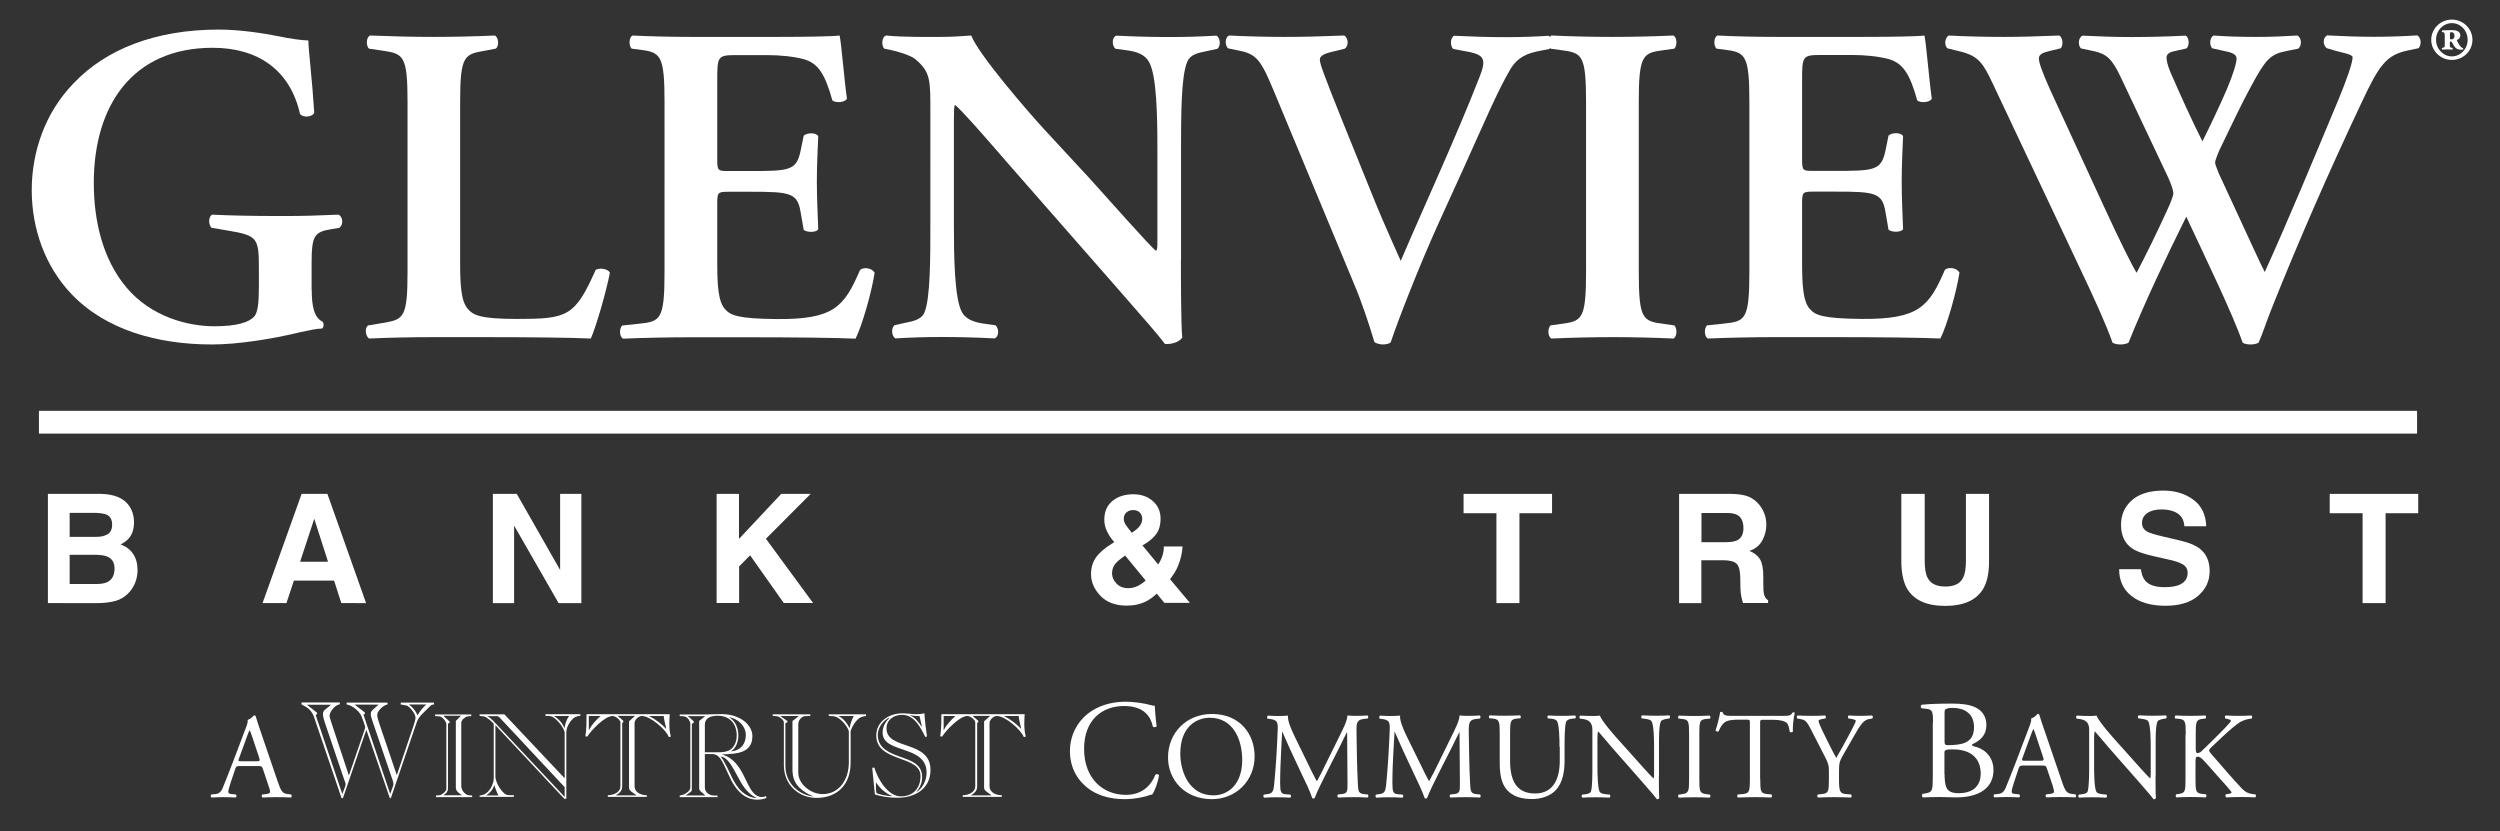 <?xml version="1.0" encoding="utf-8"?>
<!-- Generator: Adobe Illustrator 26.3.1, SVG Export Plug-In . SVG Version: 6.00 Build 0)  -->
<svg version="1.1" id="Layer_1" xmlns="http://www.w3.org/2000/svg" xmlns:xlink="http://www.w3.org/1999/xlink" x="0px" y="0px"
	 viewBox="0 0 197.77 65.77" style="enable-background:new 0 0 197.77 65.77;" xml:space="preserve">
<rect x="0" y="0" width="197.77" height="65.77" fill="#333333" stroke="none"/>
<style type="text/css">
	.st0{fill:#FFFFFF;}
</style>
<g>
	<path class="st0" d="M20.8,60.84c-0.07-0.21-0.11-0.24-0.39-0.24h-1.44c-0.24,0-0.3,0.03-0.36,0.23l-0.34,1.01
		c-0.14,0.43-0.21,0.69-0.21,0.79c0,0.11,0.05,0.17,0.28,0.19l0.32,0.03c0.07,0.05,0.07,0.2-0.02,0.24
		c-0.25-0.02-0.55-0.02-0.99-0.03c-0.32,0-0.66,0.02-0.92,0.03c-0.06-0.04-0.08-0.19-0.02-0.24l0.32-0.03
		c0.23-0.02,0.44-0.12,0.58-0.47c0.17-0.44,0.44-1.06,0.84-2.13l0.98-2.59c0.13-0.34,0.19-0.53,0.16-0.68
		c0.23-0.07,0.39-0.24,0.5-0.36c0.06,0,0.12,0.02,0.14,0.08c0.12,0.42,0.28,0.86,0.42,1.29l1.31,3.84c0.28,0.83,0.4,0.97,0.81,1.02
		l0.26,0.03c0.07,0.05,0.05,0.2,0,0.24c-0.39-0.02-0.73-0.03-1.16-0.03c-0.46,0-0.82,0.02-1.1,0.03c-0.08-0.04-0.09-0.19-0.02-0.24
		l0.28-0.03c0.2-0.02,0.34-0.08,0.34-0.17c0-0.1-0.05-0.28-0.13-0.5L20.8,60.84z M18.91,59.99c-0.08,0.22-0.07,0.23,0.2,0.23h1.18
		c0.28,0,0.29-0.04,0.21-0.29l-0.52-1.56c-0.08-0.23-0.16-0.49-0.22-0.6h-0.02c-0.03,0.05-0.13,0.28-0.23,0.57L18.91,59.99z"/>
	<path class="st0" d="M31.38,61.29h0.02l1.31-3.87c0.08-0.23,0.16-0.51,0.16-0.64c0-0.33-0.5-0.94-0.72-0.97l-0.45-0.08v-0.15h2.63
		v0.15c-0.1,0-0.18,0.02-0.25,0.08l-0.71,0.7c-0.18,0.18-0.35,0.45-0.41,0.65l-2.04,5.98h-0.08l-1.85-5.38h-0.02l-1.84,5.38h-0.11
		l-2.19-6.45c-0.07-0.23-0.28-0.56-0.61-0.76l-0.37-0.21v-0.15h3.03v0.15c-0.35,0.02-0.81,0.59-0.81,0.89
		c0,0.12,0.11,0.44,0.17,0.63l1.35,4.08h0.02l1.16-3.38c0.09-0.27,0.12-0.34,0.12-0.4c0-0.11-0.26-0.82-0.31-0.92
		c-0.19-0.39-0.74-0.84-1.16-0.89v-0.15h3.24v0.15c-0.07,0.02-0.16,0.04-0.23,0.08c-0.31,0.18-0.59,0.51-0.59,0.76
		c0,0.21,0.12,0.5,0.19,0.74L31.38,61.29z M24.29,55.73v0.03l0.79,0.62v0.12l-0.11,0.06l2.1,6.23h0.02l0.19-0.51
		c0.04-0.09,0.06-0.18,0.06-0.23c0-0.1-0.05-0.21-0.11-0.37l-1.54-4.54c-0.08-0.23-0.14-0.46-0.14-0.68c0-0.18,0.1-0.26,0.2-0.35
		l0.42-0.34v-0.02H24.29z M28.02,55.73v0.02h0.05l0.79,0.61v0.12l-0.11,0.05l2.11,6.25h0.02l0.19-0.53
		c0.04-0.11,0.05-0.17,0.05-0.22c0-0.08-0.01-0.17-0.04-0.25L29.45,57c-0.06-0.21-0.12-0.35-0.12-0.52s0.09-0.27,0.19-0.36
		l0.41-0.36v-0.02H28.02z M32.37,55.73v0.02c0.29,0.21,0.52,0.5,0.66,0.83c0.18-0.32,0.46-0.64,0.69-0.85H32.37z"/>
	<path class="st0" d="M34.49,63.06v-0.13c0.09,0,0.22-0.01,0.32-0.03c0.16-0.03,0.5-0.31,0.5-0.49v-5.14c0-0.18-0.33-0.59-0.54-0.6
		c-0.11-0.01-0.25-0.01-0.35-0.02v-0.13h2.86v0.13c-0.09,0-0.19,0.01-0.31,0.03c-0.18,0.03-0.48,0.29-0.48,0.49v5.02
		c0,0.24,0.18,0.54,0.43,0.67c0.12,0.06,0.3,0.07,0.43,0.07v0.13H34.49z M35.11,56.64v0.02l0.46,0.42v0.09l-0.13,0.08v5.1
		c0,0.34-0.22,0.46-0.34,0.54v0.02h1.42v-0.02c-0.19-0.13-0.46-0.3-0.46-0.57v-5.29l0.39-0.39v-0.02H35.11z"/>
	<path class="st0" d="M37.94,63.06v-0.13c0.75-0.03,1.12-0.9,1.12-1.37V57.3c0-0.11-0.57-0.59-0.76-0.62
		c-0.13-0.02-0.25-0.04-0.36-0.04v-0.13h1.96l4.77,5.06v-3.6c0-0.31-0.57-1.08-1-1.28c-0.15-0.06-0.38-0.06-0.52-0.06v-0.13h2.76
		v0.13c-0.08,0-0.23,0.02-0.36,0.07c-0.27,0.11-0.75,0.69-0.75,1.22v5.27h-0.16l-5.45-5.82v4.05c0,0.52,0.6,1.47,1,1.48l0.46,0.01
		v0.13H37.94z M39.43,62.93c-0.1-0.19-0.24-0.52-0.32-0.82H39.1c-0.11,0.35-0.35,0.64-0.63,0.8v0.02H39.43z M38.56,56.64v0.02
		c0.11,0.05,0.31,0.21,0.45,0.35l5.66,6.03v-0.77l-5.11-5.47c-0.08-0.07-0.14-0.15-0.24-0.15H38.56z M43.86,56.64v0.02
		c0.31,0.2,0.65,0.55,0.78,0.92h0.02c0.04-0.26,0.14-0.64,0.35-0.92v-0.02H43.86z"/>
	<path class="st0" d="M52.98,56.51c-0.02,0.25-0.03,0.5-0.03,0.74c0,0.35,0.03,0.7,0.12,1.02l-0.16,0.04
		c-0.21-0.59-1.48-1.67-2.13-1.67c-0.29,0-0.58,0.32-0.58,0.55v4.99c0,0.53,0.53,0.73,0.97,0.73v0.13h-3.09v-0.13
		c0.42,0,1-0.21,1-0.72v-5.04c0-0.19-0.37-0.51-0.63-0.51c-0.59,0-1.68,1.12-1.99,1.63l-0.15-0.02c0.09-0.58,0.09-1.16,0.09-1.75
		H52.98z M46.58,57.75h0.02c0.21-0.44,0.58-0.81,0.89-1.09v-0.02h-0.91V57.75z M48.89,56.64v0.02l0.42,0.36v0.1l-0.09,0.07v5.04
		c0,0.37-0.29,0.56-0.48,0.67v0.02h1.59v-0.02c-0.32-0.24-0.57-0.35-0.57-0.59v-5.25l0.46-0.41v-0.02H48.89z M51.37,56.64v0.02
		c0.44,0.21,0.99,0.62,1.31,0.99l0.02-0.02c-0.07-0.28-0.2-0.85-0.19-0.99H51.37z"/>
	<path class="st0" d="M60.62,63.13c-0.21,0.08-0.42,0.13-0.71,0.13c-1.1,0-1.77-0.9-2.14-1.69l-0.48-1.02
		c-0.35-0.75-0.61-0.9-0.98-0.9h-0.55v2.65c0,0.36,0.34,0.63,0.7,0.63h0.3v0.13h-2.99v-0.13c0.05,0,0.18-0.02,0.32-0.08
		c0.15-0.06,0.52-0.29,0.52-0.54v-5.05c0-0.19-0.18-0.48-0.39-0.56c-0.14-0.05-0.3-0.05-0.45-0.05v-0.13h2.13
		c0.2,0,0.38-0.01,0.58-0.02c0.2,0,0.39-0.01,0.58-0.01c1.49,0,2.46,0.85,2.46,1.74c0,1.35-1.24,1.41-2.39,1.45v0.02
		c0.85,0.2,1.38,1,1.69,1.63l0.32,0.65c0.25,0.5,0.56,1.07,1.13,1.07c0.12,0,0.24-0.03,0.34-0.07L60.62,63.13z M55.78,62.93v-0.02
		l-0.33-0.29c-0.1-0.08-0.14-0.16-0.14-0.25v-5.34l0.46-0.36v-0.02h-1.35v0.02c0.18,0.12,0.36,0.3,0.46,0.39v0.11l-0.15,0.1v5.18
		c0,0.11-0.07,0.19-0.14,0.23l-0.33,0.23v0.02H55.78z M55.76,59.51h1.09c0.3,0,0.59-0.03,0.83-0.15c0.35-0.18,0.6-0.61,0.6-1.17
		c0-0.93-0.54-1.57-1.51-1.57c-0.57,0-1.01,0.19-1.01,0.7V59.51z M58.04,60.85c-0.27-0.48-0.61-0.95-0.99-1l-0.02,0.02
		c0.15,0.19,0.32,0.49,0.47,0.79c0.31,0.61,0.38,0.87,0.72,1.4c0.35,0.55,0.95,1.06,1.62,1.07v-0.02c-0.47-0.21-0.87-0.61-1.22-1.21
		L58.04,60.85z M57.85,59.42v0.02c0.73-0.07,1.15-0.57,1.15-1.29c0-0.71-0.59-1.26-1.27-1.41l-0.02,0.02
		c0.39,0.25,0.7,0.71,0.7,1.42C58.41,58.65,58.23,59.18,57.85,59.42z"/>
	<path class="st0" d="M64.1,56.51v0.13c-0.22,0-0.42,0-0.54,0.04c-0.1,0.03-0.41,0.25-0.41,0.61v3.83c0,0.93,1.01,1.7,1.92,1.7
		c1.26,0,2.08-1.07,2.08-2.53v-2.4c0-0.26-0.56-1.04-1.07-1.2c-0.12-0.04-0.38-0.05-0.52-0.05v-0.13h2.95v0.13
		c-0.09,0-0.23,0.04-0.36,0.08c-0.46,0.16-0.86,0.98-0.86,1.18v2.45c0,1.67-1.01,2.77-2.7,2.77c-1.34,0-2.58-0.97-2.58-2.59v-3.38
		c0-0.18-0.3-0.43-0.5-0.48c-0.1-0.03-0.26-0.03-0.38-0.03v-0.13H64.1z M61.75,56.64v0.02l0.54,0.38v0.09l-0.16,0.08v3.37
		c0,1.44,1.14,2.31,2.17,2.42v-0.02c-0.19-0.08-0.37-0.17-0.54-0.27c-0.88-0.54-1.07-1.14-1.07-1.86v-3.81
		c0.16-0.13,0.32-0.26,0.48-0.38v-0.02H61.75z M66.36,56.64v0.02c0.34,0.17,0.65,0.53,0.83,0.92h0.02c0.07-0.38,0.21-0.71,0.33-0.94
		H66.36z"/>
	<path class="st0" d="M69,60.74l0.17-0.02c0.25,0.88,1.06,2.28,2.1,2.28c0.93,0,1.55-0.61,1.55-1.61c0-1.67-3.5-1.06-3.5-3.21
		c0-1.12,1.04-1.75,2.06-1.75c0.19,0,0.36,0.02,0.54,0.03c0.19,0.02,0.36,0.04,0.54,0.04c0.22,0,0.44-0.02,0.67-0.07
		c0.03,0.54,0.12,1.3,0.2,1.83l-0.13,0.04c-0.36-0.73-0.88-1.75-1.83-1.75c-0.71,0-1.24,0.43-1.24,1.07c0,1.75,3.48,0.9,3.48,3.29
		c0,1.51-1.25,2.2-2.61,2.2c-0.73,0-1.33-0.12-1.79-0.26L69,60.74z M69.46,62.79c0.3,0.1,0.73,0.18,1.1,0.19v-0.02
		c-0.47-0.18-0.93-0.57-1.25-1.05h-0.02c0,0.23,0,0.46,0.02,0.7C69.31,62.73,69.38,62.76,69.46,62.79z M72.51,62.62l0.02,0.02
		c0.46-0.3,0.77-0.91,0.77-1.52c0-2.23-3.48-1.46-3.48-3.17c0-0.52,0.29-0.92,0.54-1.15v-0.03c-0.52,0.22-0.92,0.83-0.92,1.36
		c0,1.03,0.84,1.4,1.76,1.73c0.82,0.3,1.75,0.55,1.75,1.62C72.95,61.92,72.77,62.32,72.51,62.62z M72.74,56.64h-0.21
		c-0.18,0-0.34-0.04-0.51-0.06l-0.02,0.02c0.4,0.17,0.68,0.53,0.91,0.89l0.02-0.02L72.74,56.64z"/>
	<path class="st0" d="M81.06,56.51c-0.02,0.25-0.03,0.5-0.03,0.74c0,0.35,0.03,0.7,0.12,1.02l-0.16,0.04
		c-0.22-0.59-1.48-1.67-2.13-1.67c-0.29,0-0.58,0.32-0.58,0.55v4.99c0,0.53,0.53,0.73,0.97,0.73v0.13h-3.09v-0.13
		c0.42,0,0.99-0.21,0.99-0.72v-5.04c0-0.19-0.37-0.51-0.63-0.51c-0.59,0-1.68,1.12-1.99,1.63l-0.15-0.02
		c0.09-0.58,0.09-1.16,0.09-1.75H81.06z M74.65,57.75h0.02c0.21-0.44,0.59-0.81,0.89-1.09v-0.02h-0.91V57.75z M76.97,56.64v0.02
		l0.42,0.36v0.1l-0.09,0.07v5.04c0,0.37-0.29,0.56-0.47,0.67v0.02h1.59v-0.02c-0.31-0.24-0.57-0.35-0.57-0.59v-5.25l0.46-0.41v-0.02
		H76.97z M79.45,56.64v0.02c0.44,0.21,0.99,0.62,1.31,0.99l0.02-0.02c-0.07-0.28-0.2-0.85-0.19-0.99H79.45z"/>
	<path class="st0" d="M86.05,56.46c0.81-0.63,1.85-0.95,3.01-0.95c0.6,0,1.45,0.12,1.98,0.27c0.13,0.04,0.21,0.06,0.31,0.04
		c0.01,0.26,0.06,0.96,0.15,1.64c-0.06,0.08-0.22,0.09-0.3,0.02c-0.16-0.76-0.67-1.63-2.28-1.63c-1.71,0-3.16,1.08-3.16,3.39
		c0,2.34,1.48,3.64,3.31,3.64c1.44,0,2.08-0.94,2.33-1.6c0.08-0.06,0.25-0.04,0.29,0.04c-0.08,0.58-0.37,1.32-0.54,1.53
		c-0.13,0.02-0.27,0.07-0.39,0.11c-0.25,0.09-1.05,0.26-1.76,0.26c-1,0-1.96-0.2-2.78-0.75c-0.89-0.62-1.58-1.63-1.58-3.07
		C84.65,58.18,85.21,57.12,86.05,56.46z"/>
	<path class="st0" d="M92.4,59.92c0-1.95,1.46-3.44,3.47-3.44c2.25,0,3.38,1.63,3.38,3.34c0,1.97-1.5,3.4-3.38,3.4
		C93.7,63.22,92.4,61.67,92.4,59.92z M98.27,60.12c0-1.61-0.71-3.34-2.57-3.34c-1.02,0-2.33,0.69-2.33,2.83
		c0,1.44,0.7,3.31,2.62,3.31C97.16,62.92,98.27,62.04,98.27,60.12z"/>
	<path class="st0" d="M103.49,60.46c0.22,0.46,0.44,0.91,0.67,1.33h0.02c0.27-0.46,0.51-0.96,0.75-1.46l0.92-1.86
		c0.44-0.89,0.72-1.43,0.74-1.87c0.33,0.03,0.54,0.03,0.73,0.03c0.24,0,0.57-0.01,0.87-0.03c0.06,0.04,0.06,0.2,0.01,0.24
		l-0.21,0.02c-0.61,0.06-0.69,0.24-0.68,0.93c0.02,1.03,0.03,2.84,0.11,4.24c0.03,0.49,0.02,0.75,0.48,0.79l0.31,0.03
		c0.06,0.06,0.05,0.21-0.02,0.24c-0.4-0.02-0.8-0.03-1.15-0.03c-0.34,0-0.78,0.01-1.18,0.03c-0.07-0.05-0.08-0.19-0.02-0.24
		l0.28-0.03c0.48-0.05,0.48-0.21,0.48-0.83l-0.03-4.06h-0.02c-0.07,0.11-0.44,0.89-0.63,1.27l-0.87,1.71
		c-0.44,0.86-0.88,1.77-1.05,2.22c-0.02,0.03-0.06,0.04-0.1,0.04c-0.02,0-0.07-0.01-0.09-0.04c-0.16-0.52-0.63-1.47-0.86-1.95
		l-0.88-1.88c-0.21-0.45-0.41-0.95-0.62-1.4h-0.02c-0.04,0.61-0.06,1.17-0.09,1.73c-0.03,0.6-0.07,1.46-0.07,2.29
		c0,0.72,0.06,0.88,0.44,0.91l0.37,0.03c0.07,0.06,0.06,0.21-0.01,0.24c-0.33-0.02-0.71-0.03-1.08-0.03c-0.31,0-0.66,0.01-0.99,0.03
		c-0.06-0.05-0.08-0.19-0.02-0.24l0.22-0.03c0.41-0.06,0.54-0.12,0.6-0.8c0.06-0.64,0.11-1.18,0.17-2.14
		c0.05-0.81,0.09-1.64,0.11-2.18c0.02-0.62-0.06-0.76-0.65-0.84l-0.16-0.02c-0.05-0.06-0.04-0.21,0.04-0.24
		c0.29,0.02,0.53,0.03,0.77,0.03c0.23,0,0.49,0,0.81-0.03c-0.04,0.38,0.21,0.98,0.51,1.61L103.49,60.46z"/>
	<path class="st0" d="M112.37,60.46c0.22,0.46,0.44,0.91,0.67,1.33h0.02c0.26-0.46,0.51-0.96,0.75-1.46l0.91-1.86
		c0.44-0.89,0.72-1.43,0.74-1.87c0.33,0.03,0.54,0.03,0.74,0.03c0.24,0,0.56-0.01,0.87-0.03c0.06,0.04,0.06,0.2,0.01,0.24l-0.2,0.02
		c-0.62,0.06-0.69,0.24-0.69,0.93c0.02,1.03,0.03,2.84,0.11,4.24c0.03,0.49,0.02,0.75,0.48,0.79l0.31,0.03
		c0.06,0.06,0.05,0.21-0.02,0.24c-0.4-0.02-0.8-0.03-1.15-0.03c-0.35,0-0.78,0.01-1.18,0.03c-0.07-0.05-0.08-0.19-0.01-0.24
		l0.28-0.03c0.48-0.05,0.48-0.21,0.48-0.83l-0.03-4.06h-0.02c-0.07,0.11-0.44,0.89-0.63,1.27l-0.87,1.71
		c-0.44,0.86-0.88,1.77-1.05,2.22c-0.02,0.03-0.06,0.04-0.1,0.04c-0.02,0-0.07-0.01-0.09-0.04c-0.17-0.52-0.63-1.47-0.86-1.95
		l-0.88-1.88c-0.21-0.45-0.41-0.95-0.62-1.4h-0.02c-0.04,0.61-0.07,1.17-0.1,1.73c-0.03,0.6-0.07,1.46-0.07,2.29
		c0,0.72,0.06,0.88,0.44,0.91l0.37,0.03c0.07,0.06,0.06,0.21-0.01,0.24c-0.34-0.02-0.71-0.03-1.09-0.03c-0.31,0-0.66,0.01-0.99,0.03
		c-0.06-0.05-0.08-0.19-0.02-0.24l0.21-0.03c0.41-0.06,0.54-0.12,0.6-0.8c0.06-0.64,0.11-1.18,0.17-2.14
		c0.05-0.81,0.09-1.64,0.11-2.18c0.02-0.62-0.06-0.76-0.65-0.84l-0.15-0.02c-0.05-0.06-0.04-0.21,0.04-0.24
		c0.29,0.02,0.53,0.03,0.77,0.03c0.23,0,0.49,0,0.81-0.03c-0.04,0.38,0.21,0.98,0.51,1.61L112.37,60.46z"/>
	<path class="st0" d="M123.37,59.08c0-0.6-0.02-1.72-0.19-2.02c-0.07-0.12-0.24-0.19-0.49-0.21l-0.24-0.02
		c-0.06-0.07-0.04-0.19,0.02-0.23c0.37,0.02,0.73,0.03,1.11,0.03c0.41,0,0.67-0.01,1.02-0.03c0.08,0.05,0.07,0.17,0.02,0.23
		l-0.23,0.02c-0.24,0.02-0.43,0.11-0.49,0.23c-0.13,0.32-0.13,1.44-0.13,1.99v1.1c0,0.85-0.14,1.74-0.69,2.33
		c-0.42,0.46-1.14,0.71-1.86,0.71c-0.67,0-1.34-0.12-1.82-0.54c-0.52-0.43-0.76-1.14-0.76-2.3v-2.3c0-1.01-0.02-1.18-0.58-1.23
		l-0.24-0.02c-0.06-0.04-0.04-0.2,0.02-0.23c0.48,0.02,0.81,0.03,1.21,0.03c0.4,0,0.72-0.01,1.2-0.03c0.06,0.03,0.08,0.19,0.02,0.23
		l-0.23,0.02c-0.56,0.05-0.58,0.21-0.58,1.23v2.1c0,1.57,0.49,2.6,1.98,2.6c1.41,0,1.95-1.11,1.95-2.59V59.08z"/>
	<path class="st0" d="M131.23,61.41c0,0.29,0,1.45,0.03,1.71c-0.02,0.06-0.08,0.11-0.18,0.11c-0.12-0.16-0.4-0.51-1.25-1.47
		l-2.26-2.57c-0.26-0.3-0.93-1.1-1.13-1.32h-0.02c-0.04,0.12-0.05,0.34-0.05,0.63v2.12c0,0.46,0.01,1.73,0.18,2.02
		c0.06,0.11,0.25,0.17,0.5,0.19l0.3,0.03c0.06,0.08,0.05,0.2-0.02,0.24c-0.44-0.02-0.78-0.03-1.14-0.03c-0.41,0-0.67,0.01-1.01,0.03
		c-0.07-0.05-0.08-0.19-0.02-0.24l0.26-0.03c0.22-0.03,0.38-0.09,0.43-0.19c0.13-0.35,0.12-1.54,0.12-2.01V57.8
		c0-0.27-0.01-0.48-0.21-0.7c-0.13-0.14-0.37-0.2-0.6-0.23l-0.17-0.02c-0.06-0.06-0.06-0.21,0.02-0.24c0.41,0.03,0.92,0.03,1.1,0.03
		c0.16,0,0.32-0.01,0.45-0.03c0.19,0.5,1.34,1.78,1.67,2.14l0.95,1.06c0.67,0.75,1.15,1.3,1.61,1.76h0.02
		c0.04-0.05,0.04-0.2,0.04-0.41v-2.09c0-0.46-0.01-1.72-0.2-2.02c-0.06-0.09-0.21-0.15-0.6-0.2l-0.17-0.02
		c-0.07-0.06-0.06-0.21,0.02-0.24c0.45,0.02,0.78,0.03,1.15,0.03c0.42,0,0.67-0.01,1-0.03c0.08,0.05,0.08,0.18,0.02,0.24l-0.14,0.02
		c-0.31,0.05-0.51,0.13-0.54,0.21c-0.17,0.35-0.15,1.56-0.15,2.01V61.41z"/>
	<path class="st0" d="M133.62,58.12c0-1.04-0.02-1.2-0.59-1.25l-0.24-0.02c-0.06-0.04-0.04-0.21,0.02-0.24
		c0.49,0.02,0.82,0.03,1.23,0.03c0.39,0,0.72-0.01,1.21-0.03c0.06,0.03,0.08,0.2,0.02,0.24l-0.25,0.02
		c-0.58,0.05-0.59,0.21-0.59,1.25v3.47c0,1.03,0.02,1.17,0.59,1.24l0.25,0.03c0.06,0.04,0.04,0.21-0.02,0.24
		c-0.49-0.02-0.82-0.03-1.21-0.03c-0.41,0-0.74,0.01-1.23,0.03c-0.06-0.03-0.08-0.19-0.02-0.24l0.24-0.03
		c0.57-0.07,0.59-0.21,0.59-1.24V58.12z"/>
	<path class="st0" d="M139.25,61.6c0,1.03,0.02,1.17,0.58,1.22l0.31,0.03c0.06,0.04,0.04,0.21-0.02,0.24
		c-0.56-0.02-0.89-0.03-1.28-0.03c-0.39,0-0.73,0.01-1.36,0.03c-0.06-0.03-0.08-0.19,0-0.24l0.35-0.03c0.56-0.05,0.6-0.19,0.6-1.22
		v-4.36c0-0.3,0-0.31-0.29-0.31h-0.54c-0.42,0-0.95,0.02-1.2,0.24c-0.24,0.21-0.33,0.43-0.44,0.68c-0.08,0.05-0.21,0.01-0.25-0.07
		c0.16-0.44,0.3-1.06,0.37-1.45c0.03-0.02,0.16-0.03,0.19,0c0.06,0.31,0.38,0.3,0.83,0.3h3.95c0.52,0,0.61-0.02,0.76-0.27
		c0.05-0.02,0.15-0.01,0.17,0.03c-0.11,0.4-0.17,1.19-0.15,1.48c-0.04,0.08-0.21,0.08-0.25,0.02c-0.03-0.24-0.1-0.6-0.24-0.71
		c-0.22-0.17-0.6-0.24-1.13-0.24h-0.69c-0.29,0-0.28,0.01-0.28,0.33V61.6z"/>
	<path class="st0" d="M145.48,61.58c0,1.04,0.06,1.2,0.59,1.24l0.37,0.03c0.06,0.06,0.04,0.21-0.01,0.24
		c-0.61-0.02-0.94-0.03-1.33-0.03c-0.41,0-0.76,0.01-1.28,0.03c-0.06-0.03-0.08-0.19-0.02-0.24l0.3-0.03
		c0.56-0.06,0.58-0.19,0.58-1.24v-0.5c0-0.54-0.03-0.66-0.31-1.21l-1.15-2.24c-0.33-0.64-0.48-0.69-0.77-0.74l-0.27-0.05
		c-0.06-0.07-0.05-0.21,0.02-0.24c0.31,0.02,0.66,0.03,1.13,0.03c0.45,0,0.8-0.01,1.04-0.03c0.09,0.03,0.09,0.18,0.03,0.24
		l-0.13,0.02c-0.34,0.05-0.41,0.1-0.41,0.18c0,0.1,0.25,0.65,0.3,0.75c0.36,0.72,0.72,1.49,1.1,2.17c0.3-0.52,0.62-1.08,0.92-1.65
		c0.27-0.51,0.63-1.17,0.63-1.29c0-0.06-0.17-0.12-0.41-0.16l-0.17-0.02c-0.07-0.07-0.06-0.21,0.02-0.24
		c0.35,0.02,0.63,0.03,0.93,0.03c0.3,0,0.57-0.01,0.91-0.03c0.08,0.05,0.09,0.18,0.02,0.24l-0.27,0.05c-0.51,0.08-0.8,0.7-1.29,1.54
		l-0.61,1.06c-0.43,0.74-0.46,0.82-0.46,1.58V61.58z"/>
	<path class="st0" d="M152.92,57.15c0-0.83-0.04-1.04-0.55-1.08l-0.36-0.04c-0.09-0.07-0.08-0.23,0.01-0.28
		c0.6-0.06,1.36-0.09,2.4-0.09c0.7,0,1.37,0.06,1.87,0.31c0.48,0.23,0.85,0.68,0.85,1.39c0,0.8-0.47,1.22-1.14,1.53
		c0,0.11,0.09,0.14,0.21,0.17c0.6,0.11,1.49,0.67,1.49,1.86c0,1.29-0.96,2.16-2.96,2.16c-0.32,0-0.87-0.03-1.34-0.03
		c-0.49,0-0.87,0.02-1.29,0.03c-0.07-0.03-0.09-0.21-0.02-0.28l0.2-0.03c0.59-0.1,0.61-0.22,0.61-1.39V57.15z M153.83,58.63
		c0,0.31,0.01,0.34,0.58,0.31c1.14-0.04,1.75-0.38,1.75-1.43c0-1.09-0.81-1.51-1.66-1.51c-0.25,0-0.41,0.02-0.51,0.07
		c-0.11,0.03-0.16,0.09-0.16,0.29V58.63z M153.83,61.22c0,0.4,0.03,0.97,0.23,1.22c0.21,0.26,0.55,0.31,0.88,0.31
		c0.99,0,1.75-0.45,1.75-1.56c0-0.88-0.45-1.91-2.22-1.91c-0.6,0-0.65,0.07-0.65,0.29V61.22z"/>
	<path class="st0" d="M161.93,60.8c-0.07-0.21-0.11-0.24-0.4-0.24h-1.47c-0.24,0-0.3,0.03-0.37,0.23l-0.34,1.02
		c-0.15,0.44-0.21,0.7-0.21,0.81c0,0.12,0.05,0.17,0.28,0.19l0.32,0.03c0.07,0.05,0.07,0.21-0.02,0.24
		c-0.25-0.02-0.55-0.02-1.01-0.03c-0.32,0-0.67,0.02-0.94,0.03c-0.06-0.04-0.08-0.19-0.02-0.24l0.32-0.03
		c0.23-0.02,0.45-0.13,0.59-0.48c0.18-0.45,0.45-1.08,0.86-2.17l1-2.63c0.13-0.35,0.19-0.53,0.16-0.69c0.23-0.07,0.4-0.24,0.51-0.37
		c0.06,0,0.12,0.02,0.14,0.09c0.13,0.43,0.28,0.88,0.43,1.3l1.34,3.92c0.28,0.84,0.41,0.98,0.83,1.03l0.26,0.03
		c0.07,0.05,0.05,0.21,0,0.24c-0.4-0.02-0.74-0.03-1.18-0.03c-0.47,0-0.84,0.02-1.12,0.03c-0.08-0.04-0.09-0.19-0.02-0.24l0.28-0.03
		c0.21-0.02,0.34-0.08,0.34-0.18c0-0.11-0.05-0.28-0.12-0.52L161.93,60.8z M160,59.94c-0.08,0.22-0.07,0.24,0.21,0.24h1.2
		c0.28,0,0.3-0.04,0.21-0.3l-0.53-1.59c-0.08-0.23-0.16-0.5-0.22-0.61h-0.02c-0.03,0.05-0.13,0.28-0.23,0.57L160,59.94z"/>
	<path class="st0" d="M170.52,61.41c0,0.29,0,1.45,0.03,1.71c-0.02,0.06-0.08,0.11-0.18,0.11c-0.12-0.16-0.4-0.51-1.25-1.47
		l-2.26-2.57c-0.26-0.3-0.92-1.1-1.13-1.32h-0.02c-0.04,0.12-0.05,0.34-0.05,0.63v2.12c0,0.46,0.01,1.73,0.18,2.02
		c0.06,0.11,0.25,0.17,0.5,0.19l0.3,0.03c0.06,0.08,0.05,0.2-0.02,0.24c-0.44-0.02-0.78-0.03-1.14-0.03c-0.41,0-0.67,0.01-1.01,0.03
		c-0.07-0.05-0.08-0.19-0.02-0.24l0.26-0.03c0.22-0.03,0.38-0.09,0.43-0.19c0.13-0.35,0.13-1.54,0.13-2.01V57.8
		c0-0.27-0.01-0.48-0.21-0.7c-0.14-0.14-0.37-0.2-0.61-0.23l-0.17-0.02c-0.06-0.06-0.06-0.21,0.02-0.24
		c0.41,0.03,0.93,0.03,1.1,0.03c0.16,0,0.32-0.01,0.45-0.03c0.2,0.5,1.34,1.78,1.67,2.14l0.95,1.06c0.67,0.75,1.15,1.3,1.61,1.76
		h0.02c0.04-0.05,0.04-0.2,0.04-0.41v-2.09c0-0.46-0.01-1.72-0.2-2.02c-0.06-0.09-0.21-0.15-0.6-0.2l-0.17-0.02
		c-0.07-0.06-0.06-0.21,0.02-0.24c0.45,0.02,0.78,0.03,1.15,0.03c0.42,0,0.67-0.01,1-0.03c0.08,0.05,0.08,0.18,0.02,0.24l-0.13,0.02
		c-0.31,0.05-0.51,0.13-0.55,0.21c-0.17,0.35-0.15,1.56-0.15,2.01V61.41z"/>
	<path class="st0" d="M172.91,58.09c0-1.02-0.02-1.18-0.59-1.23l-0.24-0.02c-0.06-0.04-0.04-0.21,0.02-0.24
		c0.48,0.02,0.79,0.03,1.23,0.03c0.38,0,0.71-0.01,1.13-0.03c0.06,0.03,0.07,0.2,0.02,0.24l-0.19,0.02
		c-0.57,0.06-0.59,0.21-0.59,1.23v1.12c0,0.19,0.02,0.37,0.13,0.37c0.09,0,0.21-0.06,0.28-0.11c0.13-0.12,0.39-0.37,0.49-0.47
		l1.05-1.04c0.19-0.18,0.66-0.68,0.76-0.81c0.05-0.07,0.07-0.12,0.07-0.15c0-0.04-0.04-0.07-0.17-0.1l-0.26-0.06
		c-0.07-0.07-0.06-0.2,0.02-0.24c0.34,0.02,0.73,0.03,1.08,0.03c0.34,0,0.67-0.01,0.96-0.03c0.07,0.05,0.07,0.18,0.02,0.24
		c-0.25,0.02-0.63,0.12-0.9,0.27c-0.27,0.16-0.82,0.61-1.37,1.13l-0.88,0.83c-0.14,0.13-0.22,0.22-0.22,0.3
		c0,0.07,0.06,0.15,0.19,0.3c0.92,1.06,1.67,1.94,2.43,2.74c0.23,0.23,0.45,0.36,0.78,0.4l0.26,0.03c0.07,0.05,0.05,0.21-0.02,0.24
		c-0.26-0.02-0.63-0.03-1.09-0.03c-0.4,0-0.74,0.01-1.19,0.03c-0.07-0.02-0.1-0.19-0.04-0.24l0.22-0.04
		c0.14-0.02,0.23-0.05,0.23-0.1c0-0.06-0.07-0.14-0.14-0.22c-0.18-0.23-0.44-0.5-0.81-0.92l-0.78-0.88
		c-0.55-0.62-0.71-0.82-0.95-0.82c-0.15,0-0.17,0.12-0.17,0.47v1.26c0,1.03,0.02,1.16,0.57,1.22l0.26,0.03
		c0.06,0.04,0.04,0.21-0.02,0.24c-0.48-0.02-0.81-0.03-1.19-0.03c-0.4,0-0.73,0.01-1.13,0.03c-0.06-0.03-0.08-0.18-0.02-0.24
		l0.2-0.03c0.52-0.08,0.54-0.19,0.54-1.22V58.09z"/>
</g>
<g>
	<path class="st0" d="M10.2,39.99c0.26,0.37,0.4,0.81,0.4,1.32c0,0.53-0.13,0.95-0.4,1.27c-0.15,0.18-0.37,0.34-0.66,0.49
		c0.44,0.16,0.77,0.41,1,0.76s0.34,0.77,0.34,1.27c0,0.51-0.13,0.97-0.38,1.38c-0.16,0.27-0.37,0.5-0.61,0.68
		c-0.28,0.21-0.6,0.36-0.98,0.43c-0.37,0.08-0.78,0.12-1.22,0.12H3.79v-8.64h4.17C9.02,39.09,9.76,39.39,10.2,39.99z M5.51,40.57
		v1.9h2.1c0.38,0,0.68-0.07,0.91-0.21c0.23-0.14,0.35-0.4,0.35-0.76c0-0.4-0.15-0.67-0.46-0.8c-0.27-0.09-0.61-0.13-1.02-0.13H5.51z
		 M5.51,43.9v2.3h2.1c0.37,0,0.67-0.05,0.88-0.15c0.38-0.19,0.57-0.55,0.57-1.08c0-0.45-0.18-0.76-0.55-0.93
		c-0.2-0.09-0.49-0.14-0.86-0.15H5.51z"/>
	<path class="st0" d="M23.86,39.07h2.04l3.06,8.64H27l-0.57-1.78h-3.18l-0.59,1.78h-1.89L23.86,39.07z M23.74,44.44h2.21l-1.09-3.4
		L23.74,44.44z"/>
	<path class="st0" d="M38.99,39.07h1.89l3.43,6.02v-6.02h1.68v8.64h-1.8l-3.52-6.13v6.13h-1.68V39.07z"/>
	<path class="st0" d="M56.68,39.07h1.78v3.56l3.34-3.56h2.33l-3.54,3.55l3.73,5.08h-2.32l-2.66-3.77l-0.87,0.88v2.89h-1.78V39.07z"
		/>
	<path class="st0" d="M86.7,44.1c0.26-0.37,0.68-0.74,1.27-1.1l0.18-0.11c-0.25-0.28-0.44-0.57-0.58-0.86s-0.21-0.6-0.21-0.92
		c0-0.63,0.21-1.12,0.64-1.48c0.43-0.35,0.98-0.53,1.66-0.53c0.62,0,1.13,0.18,1.54,0.54c0.41,0.36,0.61,0.83,0.61,1.39
		c0,0.51-0.12,0.92-0.36,1.24c-0.24,0.32-0.6,0.61-1.07,0.88l1.24,1.5c0.14-0.2,0.25-0.42,0.33-0.66s0.12-0.49,0.12-0.76h1.48
		c-0.03,0.52-0.15,1.06-0.38,1.59c-0.12,0.3-0.33,0.63-0.61,1l1.57,1.87h-2.02l-0.6-0.73c-0.29,0.27-0.56,0.47-0.82,0.6
		c-0.45,0.23-0.97,0.35-1.56,0.35c-0.88,0-1.58-0.26-2.07-0.77s-0.75-1.09-0.75-1.72C86.31,44.91,86.44,44.47,86.7,44.1z
		 M88.33,46.17c0.24,0.24,0.54,0.36,0.91,0.36c0.28,0,0.54-0.06,0.79-0.19c0.25-0.13,0.45-0.27,0.6-0.42l-1.62-1.97
		c-0.42,0.28-0.7,0.52-0.84,0.73c-0.14,0.21-0.2,0.44-0.2,0.7C87.98,45.67,88.1,45.93,88.33,46.17z M89.07,41.54
		c0.07,0.11,0.23,0.32,0.47,0.61c0.24-0.17,0.42-0.3,0.52-0.42c0.2-0.21,0.3-0.44,0.3-0.69c0-0.18-0.06-0.34-0.18-0.48
		c-0.12-0.14-0.31-0.21-0.55-0.21c-0.15,0-0.3,0.04-0.43,0.12c-0.2,0.12-0.3,0.31-0.3,0.58C88.9,41.2,88.95,41.37,89.07,41.54z"/>
	<path class="st0" d="M122.78,39.07v1.53h-2.58v7.11h-1.82V40.6h-2.6v-1.53H122.78z"/>
	<path class="st0" d="M138.33,39.29c0.32,0.14,0.59,0.34,0.81,0.6c0.18,0.22,0.33,0.46,0.43,0.73c0.11,0.27,0.16,0.57,0.16,0.91
		c0,0.41-0.1,0.81-0.31,1.21s-0.55,0.68-1.03,0.84c0.4,0.16,0.68,0.39,0.85,0.68s0.25,0.75,0.25,1.35v0.58
		c0,0.39,0.02,0.66,0.05,0.8c0.05,0.22,0.16,0.39,0.33,0.49v0.22h-1.99c-0.05-0.19-0.09-0.35-0.12-0.46
		c-0.05-0.24-0.07-0.49-0.08-0.74l-0.01-0.8c-0.01-0.55-0.1-0.92-0.29-1.1c-0.18-0.18-0.53-0.28-1.03-0.28h-1.76v3.39h-1.76v-8.64
		h4.13C137.56,39.08,138.02,39.16,138.33,39.29z M134.6,40.57v2.32h1.94c0.39,0,0.67-0.05,0.87-0.14c0.34-0.16,0.51-0.49,0.51-0.97
		c0-0.52-0.17-0.88-0.5-1.05c-0.19-0.1-0.46-0.15-0.83-0.15H134.6z"/>
	<path class="st0" d="M150.43,39.07h1.83v5.3c0,0.59,0.07,1.03,0.21,1.3c0.22,0.48,0.69,0.73,1.42,0.73c0.73,0,1.2-0.24,1.42-0.73
		c0.14-0.27,0.21-0.71,0.21-1.3v-5.3h1.83v5.31c0,0.92-0.14,1.63-0.43,2.14c-0.53,0.94-1.54,1.41-3.04,1.41s-2.51-0.47-3.04-1.41
		c-0.28-0.51-0.43-1.23-0.43-2.14V39.07z"/>
	<path class="st0" d="M169.36,45.04c0.06,0.39,0.17,0.69,0.33,0.88c0.3,0.36,0.81,0.53,1.54,0.53c0.43,0,0.79-0.05,1.06-0.14
		c0.51-0.18,0.77-0.51,0.77-1c0-0.29-0.13-0.51-0.38-0.66c-0.25-0.15-0.65-0.29-1.2-0.4l-0.93-0.21c-0.92-0.2-1.55-0.42-1.89-0.66
		c-0.58-0.4-0.87-1.02-0.87-1.87c0-0.77,0.28-1.42,0.85-1.93c0.57-0.51,1.41-0.77,2.51-0.77c0.92,0,1.71,0.24,2.36,0.72
		s0.99,1.18,1.02,2.1h-1.73c-0.03-0.52-0.26-0.89-0.7-1.11c-0.29-0.14-0.65-0.22-1.08-0.22c-0.48,0-0.86,0.09-1.14,0.28
		c-0.28,0.19-0.43,0.45-0.43,0.79c0,0.31,0.14,0.54,0.42,0.69c0.18,0.1,0.56,0.22,1.15,0.36l1.52,0.36
		c0.66,0.16,1.16,0.37,1.49,0.63c0.51,0.41,0.77,0.99,0.77,1.76c0,0.79-0.3,1.44-0.92,1.97s-1.47,0.78-2.58,0.78
		c-1.14,0-2.03-0.26-2.68-0.77c-0.65-0.51-0.98-1.22-0.98-2.12H169.36z"/>
	<path class="st0" d="M191.3,39.07v1.53h-2.58v7.11h-1.82V40.6h-2.6v-1.53H191.3z"/>
</g>
<rect x="3.08" y="32.5" class="st0" width="188.13" height="1.8"/>
<g>
	<path class="st0" d="M24.66,22.93c0,1.26,0.18,2.2,0.86,2.52c0.11,0.14,0.11,0.43-0.04,0.54c-0.4,0-1.04,0.14-1.73,0.29
		c-2.23,0.54-4.93,0.97-6.98,0.97c-4.32,0-8.39-1.15-11.09-3.96c-2.12-2.2-3.17-5.22-3.17-8.24c0-3.02,1.04-6.12,3.31-8.46
		c2.56-2.7,6.48-4.25,11.48-4.25c1.69,0,3.53,0.29,4.79,0.54c0.83,0.18,1.87,0.32,2.3,0.32c0.04,1.08,0.29,2.92,0.47,5.72
		C24.7,9.29,23.91,9.32,23.73,9c-0.79-3.49-3.35-5.22-6.91-5.22c-6.34,0-9.4,4.57-9.4,10.69c0,2.88,0.65,5.98,2.59,8.28
		s4.82,3.06,6.95,3.06c1.73,0,2.77-0.29,3.2-0.83c0.22-0.32,0.32-0.97,0.32-2.27v-1.3c0-2.56-0.04-2.77-2.45-3.17l-1.3-0.22
		c-0.25-0.25-0.25-0.86,0.04-1.04c1.4,0.07,3.13,0.11,5.62,0.11c1.62,0,2.84-0.04,4.39-0.11c0.36,0.18,0.4,0.79,0.07,1.04
		l-0.65,0.11c-1.33,0.22-1.55,0.5-1.55,2.7V22.93z"/>
	<path class="st0" d="M36.4,20.73c0,1.8,0.07,3.1,0.61,3.71c0.43,0.5,1.01,0.79,3.89,0.79c4,0,4.57-0.18,6.23-3.89
		c0.36-0.18,0.94-0.07,1.12,0.22c-0.29,1.51-1.08,4.25-1.51,5.22c-1.51-0.07-4.61-0.11-8.64-0.11h-3.74c-1.84,0-3.64,0.04-5.15,0.11
		c-0.29-0.14-0.4-0.86-0.07-1.04l1.08-0.18c1.69-0.29,2.02-0.32,2.02-4.07V8.1c0-3.74-0.32-3.85-2.02-4.1L29.2,3.85
		c-0.25-0.18-0.25-0.9,0.07-1.04c1.8,0.07,3.42,0.11,5.08,0.11c1.58,0,3.2-0.04,4.79-0.11c0.32,0.14,0.36,0.86,0.07,1.04L38.42,4
		c-1.69,0.29-2.02,0.36-2.02,4.1V20.73z"/>
	<path class="st0" d="M52.57,8.1c0-3.82-0.32-3.96-2.02-4.18l-0.58-0.07c-0.25-0.25-0.22-0.9,0.07-1.04
		c1.37,0.07,3.06,0.11,4.64,0.11h6.88c2.3,0,4.39-0.04,4.86-0.11c0.14,0.61,0.36,3.46,0.58,5c-0.14,0.29-0.86,0.36-1.15,0.14
		C65.27,5.87,64.73,5,63.58,4.68c-0.83-0.22-1.91-0.32-2.88-0.32h-2.41c-1.55,0-1.55,0.07-1.55,2.12v6.08
		c0,0.94,0.04,0.97,0.86,0.97h1.73c3.13,0,3.67-0.04,4-1.58l0.25-1.22c0.29-0.25,0.97-0.25,1.15,0.04c-0.04,0.97-0.11,2.27-0.11,3.6
		c0,1.37,0.07,2.63,0.11,3.78c-0.18,0.25-0.86,0.25-1.15,0.04l-0.25-1.44c-0.25-1.51-0.86-1.58-4-1.58H57.6
		c-0.83,0-0.86,0.07-0.86,0.97v4.57c0,1.84,0.07,3.13,0.61,3.74c0.43,0.5,1.04,0.76,4.07,0.79c4.57,0.04,5.36-0.97,6.62-3.89
		c0.32-0.25,0.94-0.14,1.15,0.22c-0.22,1.51-1.01,4.25-1.51,5.22c-1.58-0.07-4.68-0.11-8.89-0.11h-4.1c-1.58,0-3.78,0.04-5.4,0.11
		c-0.29-0.14-0.32-0.79-0.07-1.04l1.33-0.14c1.69-0.18,2.02-0.29,2.02-4.1V8.1z"/>
	<path class="st0" d="M93.42,20.55c0,1.08,0,5.33,0.11,6.16c-0.29,0.4-0.94,0.54-1.37,0.5c-0.58-0.76-1.48-1.8-4.07-4.75l-8.42-9.61
		c-2.3-2.66-3.49-4-4.1-4.54c-0.11,0-0.11,0.4-0.11,2.3v7.02c0,2.7,0.04,6.01,0.65,7.09c0.32,0.54,0.94,0.79,1.84,0.9l0.79,0.11
		c0.32,0.25,0.29,0.94-0.07,1.04c-1.33-0.07-2.74-0.11-4.1-0.11c-1.51,0-2.48,0.04-3.74,0.11c-0.29-0.18-0.36-0.79-0.07-1.04
		l0.79-0.18c0.68-0.14,1.33-0.25,1.58-0.83c0.47-1.12,0.47-4.25,0.47-7.09V9.11c0-2.81,0.04-3.38-1.19-4.43
		c-0.4-0.32-1.4-0.61-1.91-0.72l-0.54-0.11c-0.25-0.22-0.22-0.94,0.14-1.04c1.37,0.14,3.35,0.11,4.25,0.11
		c0.76,0,1.62-0.04,2.48-0.11c0.61,1.55,4.54,6.08,5.8,7.45l3.6,3.89c1.51,1.66,4.86,5.47,5.22,5.69c0.11-0.11,0.11-0.29,0.11-0.86
		v-7.02c0-2.7-0.04-6.01-0.68-7.09c-0.32-0.54-0.9-0.79-1.8-0.9l-0.83-0.11c-0.32-0.25-0.29-0.94,0.07-1.04
		c1.4,0.07,2.74,0.11,4.14,0.11c1.55,0,2.48-0.04,3.78-0.11c0.29,0.18,0.36,0.79,0.07,1.04l-0.83,0.18
		c-0.68,0.14-1.3,0.25-1.55,0.83c-0.5,1.12-0.5,4.25-0.5,7.09V20.55z"/>
	<path class="st0" d="M113.76,17.75c-1.48,3.28-3.13,7.49-3.74,9.32c-0.07,0.11-0.36,0.18-0.61,0.18s-0.5-0.07-0.68-0.18
		c-0.43-1.44-1.01-3.2-1.66-4.72l-6.3-15.15C99.76,4.79,99.44,4.28,98,4l-0.86-0.18c-0.25-0.25-0.25-0.9,0.11-1.01
		c1.4,0.07,2.95,0.11,4.35,0.11c1.62,0,2.84-0.04,4.75-0.11c0.32,0.22,0.36,0.79,0.04,1.04l-0.9,0.22
		c-0.79,0.18-1.08,0.36-1.08,0.65c0,0.32,0.29,1.12,1.76,4.79l2.59,6.41c0.65,1.62,1.69,3.89,2.05,4.72
		c1.94-4.54,4.32-9.65,6.23-14.54c0.58-1.44,0.32-1.73-0.76-1.98l-1.33-0.25c-0.25-0.29-0.22-0.86,0.07-1.04
		c1.48,0.07,2.84,0.11,4,0.11c1.3,0,2.48-0.04,3.49-0.11c0.29,0.18,0.25,0.76,0.07,1.04l-0.9,0.18c-0.83,0.18-1.62,0.43-2.23,1.48
		c-1.01,1.73-2.02,4.14-3.67,7.78L113.76,17.75z"/>
	<path class="st0" d="M129.64,21.49c0,3.82,0.32,3.92,2.02,4.14l0.79,0.11c0.25,0.25,0.22,0.9-0.07,1.04
		c-1.58-0.07-3.2-0.11-4.79-0.11s-3.28,0.04-4.86,0.11c-0.29-0.14-0.32-0.79-0.07-1.04l0.79-0.11c1.69-0.22,2.02-0.32,2.02-4.14V8.1
		c0-3.82-0.32-3.92-2.02-4.14l-0.79-0.11c-0.25-0.25-0.22-0.9,0.07-1.04c1.58,0.07,3.2,0.11,4.86,0.11c1.58,0,3.2-0.04,4.79-0.11
		c0.29,0.14,0.32,0.79,0.07,1.04l-0.79,0.11c-1.69,0.22-2.02,0.32-2.02,4.14V21.49z"/>
	<path class="st0" d="M138.39,8.1c0-3.82-0.32-3.96-2.02-4.18l-0.58-0.07c-0.25-0.25-0.22-0.9,0.07-1.04
		c1.37,0.07,3.06,0.11,4.64,0.11h6.88c2.3,0,4.39-0.04,4.86-0.11c0.14,0.61,0.36,3.46,0.58,5c-0.14,0.29-0.86,0.36-1.15,0.14
		c-0.58-2.09-1.12-2.95-2.27-3.28c-0.83-0.22-1.91-0.32-2.88-0.32h-2.41c-1.55,0-1.55,0.07-1.55,2.12v6.08
		c0,0.94,0.04,0.97,0.86,0.97h1.73c3.13,0,3.67-0.04,4-1.58l0.25-1.22c0.29-0.25,0.97-0.25,1.15,0.04c-0.04,0.97-0.11,2.27-0.11,3.6
		c0,1.37,0.07,2.63,0.11,3.78c-0.18,0.25-0.86,0.25-1.15,0.04l-0.25-1.44c-0.25-1.51-0.86-1.58-4-1.58h-1.73
		c-0.83,0-0.86,0.07-0.86,0.97v4.57c0,1.84,0.07,3.13,0.61,3.74c0.43,0.5,1.04,0.76,4.07,0.79c4.57,0.04,5.36-0.97,6.62-3.89
		c0.32-0.25,0.94-0.14,1.15,0.22c-0.22,1.51-1.01,4.25-1.51,5.22c-1.58-0.07-4.68-0.11-8.89-0.11h-4.1c-1.58,0-3.78,0.04-5.4,0.11
		c-0.29-0.14-0.32-0.79-0.07-1.04l1.33-0.14c1.69-0.18,2.02-0.29,2.02-4.1V8.1z"/>
	<path class="st0" d="M190.44,4c-1.66,0.36-2.23,1.15-3.6,4.07c-2.7,5.72-5,11.01-7.02,16.05c-0.54,1.33-0.83,2.3-1.15,2.99
		c-0.11,0.07-0.36,0.14-0.61,0.14s-0.5-0.04-0.65-0.14c-0.76-2.23-3.02-6.88-4.46-9.97c-1.62,3.28-3.2,6.59-4.57,9.97
		c-0.11,0.07-0.36,0.14-0.61,0.14s-0.5-0.04-0.65-0.14c-0.58-1.62-1.48-3.56-2.52-5.76l-6.95-14.72c-0.76-1.62-1.12-2.2-2.59-2.56
		l-1.01-0.25c-0.25-0.22-0.22-0.83,0.11-1.01c1.3,0.07,2.81,0.11,4.36,0.11c1.3,0,2.66-0.04,4.39-0.11
		c0.29,0.18,0.32,0.79,0.11,1.01l-0.9,0.22c-0.47,0.11-0.83,0.25-0.83,0.58c0,0.32,0.25,1.04,0.86,2.41l4.28,9.29
		c1.26,2.74,2.23,4.68,2.59,5.26c0.76-1.44,1.55-3.06,2.41-4.93c0.25-0.54,0.5-1.15,0.5-1.37c0-0.18-0.18-0.76-0.4-1.22l-3.78-7.99
		c-0.68-1.44-1.12-1.8-2.09-2.02l-1.04-0.22c-0.25-0.25-0.22-0.83,0.11-1.01c1.48,0.07,2.66,0.11,3.89,0.11
		c1.44,0,2.84-0.04,4.28-0.11c0.29,0.14,0.32,0.79,0.07,1.01l-0.97,0.22c-0.4,0.07-0.61,0.25-0.61,0.5c0,0.22,0.07,0.61,0.32,1.19
		c0.79,1.8,1.69,3.82,2.52,5.44c0.61-1.22,1.33-2.74,1.91-4.07c0.54-1.26,0.79-2.16,0.79-2.48c0-0.25-0.22-0.43-0.72-0.54L175,3.82
		c-0.25-0.29-0.18-0.86,0.11-1.01c0.97,0.07,1.98,0.11,3.35,0.11c1.26,0,2.12-0.04,3.28-0.11c0.36,0.18,0.36,0.83,0.07,1.04
		l-0.9,0.18c-1.33,0.25-1.69,0.68-2.84,2.81c-0.79,1.44-1.69,3.38-2.48,5c-0.18,0.4-0.36,0.9-0.36,1.01s0.11,0.43,0.29,0.86
		l1.55,3.35c0.76,1.62,1.76,3.85,2.09,4.46c1.94-4.28,3.92-9.07,5.83-13.64c0.61-1.48,1.12-2.88,1.12-3.35
		c0-0.25-0.86-0.36-1.44-0.54l-0.61-0.18c-0.32-0.25-0.32-0.83,0.04-1.01c1.33,0.07,2.45,0.11,3.67,0.11s2.34-0.04,3.46-0.11
		c0.29,0.18,0.36,0.68,0.11,1.01L190.44,4z"/>
</g>
<g>
	<path class="st0" d="M195.59,3.15c0,0.88-0.73,1.59-1.63,1.59c-0.9,0-1.63-0.72-1.63-1.59s0.73-1.6,1.63-1.6
		C194.86,1.55,195.59,2.27,195.59,3.15z M192.71,3.15c0,0.73,0.58,1.31,1.25,1.31c0.68,0,1.25-0.58,1.25-1.31
		c0-0.74-0.56-1.32-1.25-1.32C193.29,1.83,192.71,2.4,192.71,3.15z M193.4,2.79c0-0.17-0.04-0.24-0.16-0.25h-0.06
		c-0.01-0.05-0.01-0.13,0.02-0.14c0.29-0.01,0.53-0.02,0.75-0.02c0.3,0,0.68,0.06,0.68,0.43c0,0.18-0.13,0.3-0.25,0.35
		c-0.02,0.01-0.02,0.04,0,0.1c0.14,0.25,0.25,0.43,0.35,0.49c0.05,0.04,0.07,0.06,0.12,0.07c0.02,0,0.02,0.08,0,0.1
		c-0.07,0.01-0.12,0.01-0.19,0.01c-0.22,0-0.37-0.08-0.5-0.26c-0.07-0.11-0.12-0.2-0.19-0.32c-0.02-0.05-0.07-0.07-0.12-0.07
		c-0.04,0-0.05,0.04-0.05,0.06v0.18c0,0.19,0,0.24,0.16,0.26l0.05,0.01c0.02,0.01,0.02,0.12,0,0.13c-0.14,0-0.25-0.01-0.41-0.01
		s-0.28,0.01-0.4,0.01c-0.04-0.01-0.04-0.12-0.02-0.13l0.06-0.01c0.16-0.04,0.16-0.06,0.16-0.26V2.79z M193.81,3.03
		c0,0.08,0.01,0.08,0.13,0.08c0.18,0,0.23-0.16,0.23-0.25c0-0.2-0.08-0.31-0.22-0.31s-0.14,0.02-0.14,0.1V3.03z"/>
</g>
</svg>

